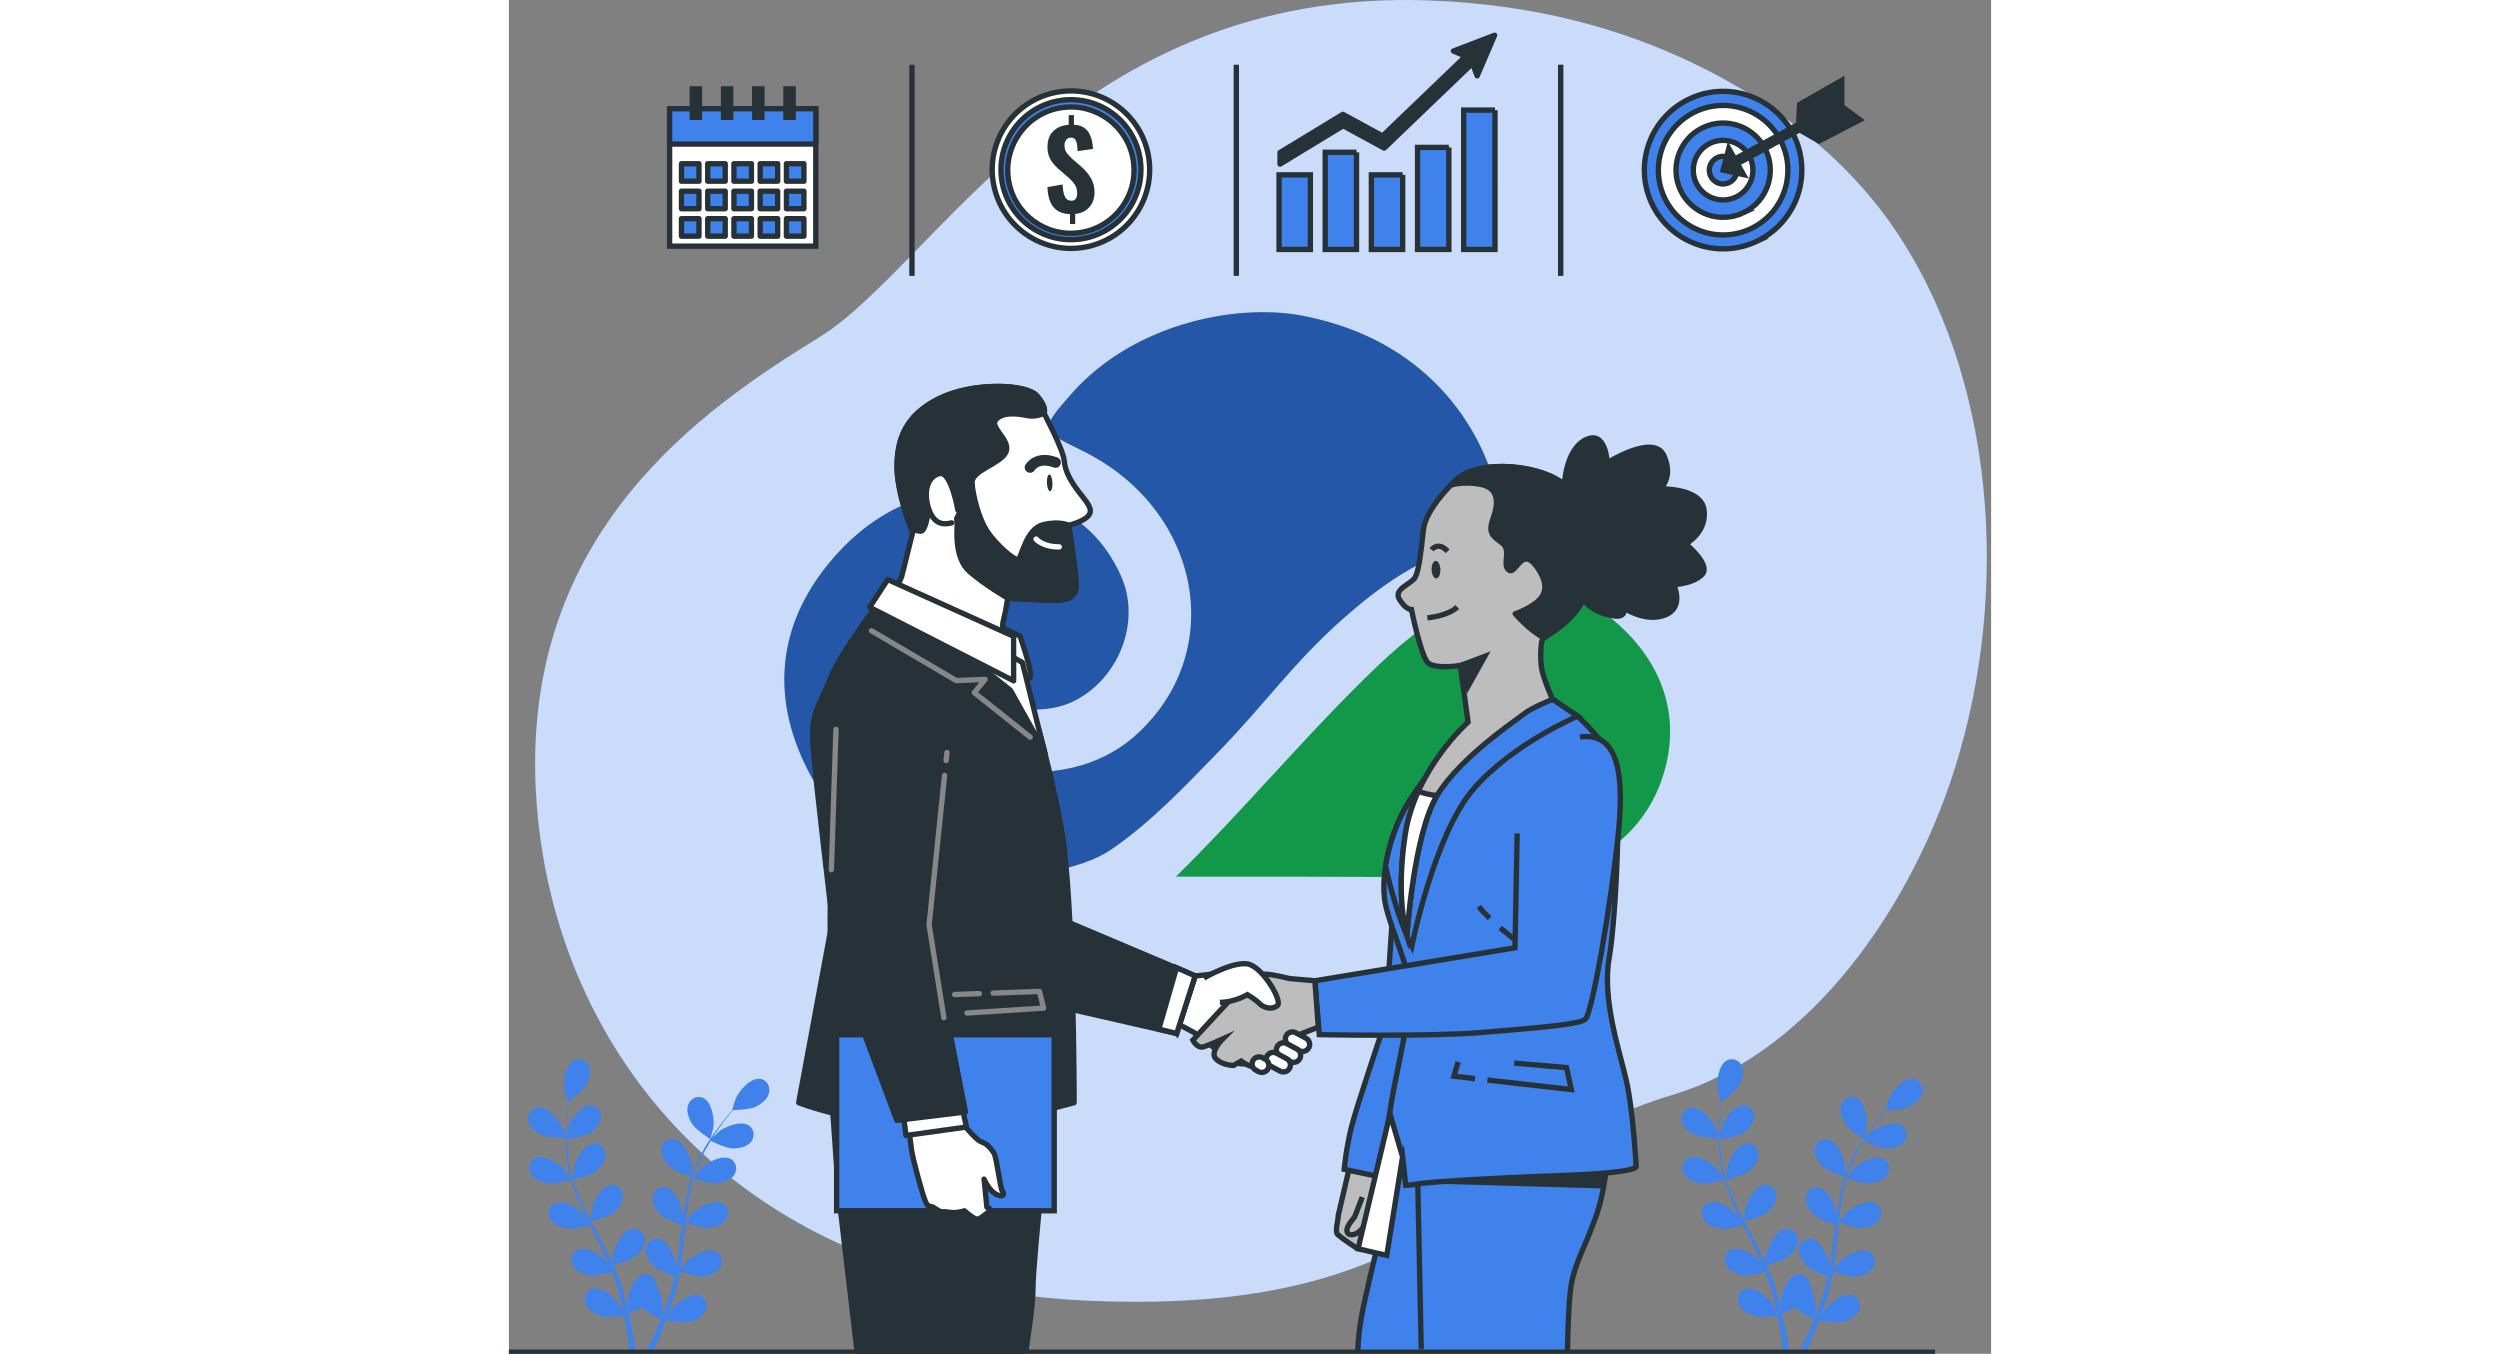 <svg xmlns="http://www.w3.org/2000/svg" xmlns:xlink="http://www.w3.org/1999/xlink" width="277" viewBox="0 0 277 253" fill="none" height="150" xmlns:v="https://vecta.io/nano"><rect x="0" y="0" width="277" height="253" fill="#808080" stroke="none"/><style><![CDATA[.B{stroke:#263238}.C{fill:#fff}.D{fill:#263238}.E{fill:#4082eb}.F{stroke-miterlimit:10}.G{stroke-linejoin:round}.H{fill:#bdbdbd}.I{stroke-linecap:round}]]></style><g clip-path="url(#A)"><use xlink:href="#B" class="E"/><use xlink:href="#B" fill-opacity=".72" class="C"/><path d="M88.603 163.861c-15.458-.438-26.973-7.437-33.502-21.487-6.373-13.695-4.266-26.837 5.549-38.122 9.606-11.046 22.039-14.895 36.381-11.234 8.094 2.065 14.029 7.062 17.418 14.749 3.536 8.031-.041 18.148-7.843 22.717-7.406 4.339-18.232 1.773-23.99-5.737-.647-.834-1.147-1.783-1.658-2.722-1.93-3.546-4.892-5.038-8.49-3.056-3.724 2.044-3.379 5.413-1.794 8.907 7.635 16.751 32.585 21.925 46.405 9.575 17.387-15.53 12.339-42.357-10.003-53.257-7.729-3.765-7.854-3.88-2.023-10.524 11.849-13.528 31.906-17.262 44.235-14.467 21.09 4.349 32.73 19.275 35.87 34.889.792 3.473-1.596 6.779-5.727 7.76-8.886 2.117-16.699 7.739-23.478 13.726-9.44 8.344-14.697 16.073-23.479 25.064-6.258 6.415-12.464 13.027-19.891 18.107-5.966 4.078-16.667 5.278-24 5.121l.021-.01z" fill="#2457a7"/><g fill="#129848"><path d="M124.64 163.84c12.599-12.412 23.426-25.388 35.431-37.174 5.33-5.236 10.869-10.242 17.753-13.445 10.399-4.839 20.443-4.516 29.236 3.223 8.845 7.771 12.057 17.993 8.563 28.726-3.556 10.93-13.152 17.814-24.72 18.284-17.45.72-34.952.313-52.433.386h-13.83zm76.454-59.61a7.97 7.97 0 0 0 7.969-7.968 7.97 7.97 0 0 0-7.969-7.969 7.97 7.97 0 0 0-7.969 7.969 7.97 7.97 0 0 0 7.969 7.968z"/></g><g class="B"><g class="F"><path d="M233.198 45.094a14.72 14.72 0 0 0 7.025-19.587c-3.469-7.349-12.239-10.494-19.587-7.025s-10.494 12.238-7.025 19.587 12.238 10.493 19.587 7.025z" class="E"/><path d="M228.153 43.842a12.1 12.1 0 0 0 10.8-13.27 12.1 12.1 0 0 0-13.27-10.8 12.1 12.1 0 0 0-10.8 13.27 12.1 12.1 0 0 0 13.27 10.8z" class="C"/><path d="M230.709 39.762c4.394-2.09 6.261-7.347 4.171-11.741s-7.347-6.262-11.741-4.172-6.262 7.347-4.172 11.741 7.347 6.262 11.742 4.172z" class="E"/><path d="M232.477 31.798c0-3.071-2.487-5.564-5.565-5.564a5.56 5.56 0 1 0 0 11.129c3.078 0 5.565-2.493 5.565-5.564z" class="C"/><path d="M229.493 31.798a2.57 2.57 0 0 0-2.575-2.575c-1.424 0-2.575 1.15-2.575 2.575s1.151 2.575 2.575 2.575a2.57 2.57 0 0 0 2.575-2.575z" class="E"/><path d="M227.981 27.758l-1.063 4.04 3.807.835-2.744-4.875z" class="D"/><path d="M229.604 30.006l16.74-9.114" stroke-width="2"/><g class="D"><path d="M240.972 23.886l.251-4.373 7.865-4.496v4.998l-8.116 3.871z"/><path d="M252.463 22.386l-3.445-2.54-8.081 4.251 3.894 2.248 7.632-3.959z"/></g><g class="E"><path d="M149.782 32.685h-5.85v13.931h5.85V32.685zm8.624-4.221h-5.85v18.153h5.85V28.464zm8.624 4.221h-5.851v13.931h5.851V32.685zm8.63-5.138h-5.851v19.069h5.851V27.547zm8.624-6.971h-5.851v26.047h5.851V20.576z"/></g></g><path d="M176.518 9.535l2.283.975-15.525 14.901-7.416-4.04-11.747 7.135v2.16l11.794-7.17 7.672 4.181 16.495-15.835.881 2.324 3.264-7.579-7.701 2.949z" class="D G"/><g class="F"><path d="M108.401 46.03c7.911-1.857 12.819-9.776 10.962-17.687s-9.775-12.819-17.687-10.962-12.819 9.776-10.962 17.687 9.776 12.819 17.687 10.962z" class="C"/><path d="M107.953 44.46a13.08 13.08 0 0 0 9.839-15.662 13.08 13.08 0 0 0-15.661-9.84 13.08 13.08 0 0 0-9.84 15.662c1.608 7.042 8.62 11.448 15.662 9.84z" class="E"/><path d="M106.835 43.452c6.44-.998 10.851-7.028 9.853-13.468s-7.028-10.852-13.468-9.854-10.852 7.028-9.854 13.468 7.028 10.852 13.469 9.854z" class="C"/></g></g><path d="M104.859 41.893v-1.874c-1.384-.053-2.418-.496-3.101-1.331s-1.057-2.073-1.109-3.725l2.843-.485c.03.671.1 1.232.211 1.681s.286.788.513 1.01.526.333.888.333c.414 0 .701-.134.858-.403s.234-.578.234-.928c0-.683-.158-1.261-.473-1.722s-.748-.928-1.302-1.401l-1.711-1.471a10.18 10.18 0 0 1-1.045-1.109c-.31-.374-.555-.806-.736-1.29s-.274-1.057-.274-1.711c0-1.261.362-2.248 1.08-2.954s1.682-1.104 2.89-1.197v-1.793h.969v1.793c.724.041 1.32.204 1.781.496.461.286.818.654 1.057 1.086.239.438.415.911.526 1.431a10.84 10.84 0 0 1 .204 1.501l-2.884.42c-.012-.496-.053-.934-.123-1.32s-.187-.683-.362-.899-.444-.315-.806-.304c-.374.012-.66.163-.858.444a1.63 1.63 0 0 0-.292.946c0 .619.146 1.115.444 1.489a9.11 9.11 0 0 0 1.01 1.086l1.67 1.448a11.99 11.99 0 0 1 1.232 1.308 6.32 6.32 0 0 1 .905 1.559c.227.572.344 1.226.344 1.962a4.29 4.29 0 0 1-.432 1.944 3.57 3.57 0 0 1-1.249 1.419c-.543.362-1.186.578-1.927.642v1.892h-.969l-.006.029z" class="D"/><g class="B"><path d="M57.354 20.319h-27.32v25.685h27.32V20.319z" class="C F"/><g class="E G"><path d="M57.354 20.319h-27.32v6.604h27.32v-6.604z"/><use xlink:href="#C"/><path d="M40.428 30.595h-3.27v3.27h3.27v-3.27zm4.898 0h-3.27v3.27h3.27v-3.27zm4.905 0h-3.27v3.27h3.27v-3.27zm4.904 0h-3.27v3.27h3.27v-3.27zm-19.612 5.138h-3.27v3.27h3.27v-3.27zm4.905 0h-3.27v3.27h3.27v-3.27zm4.898 0h-3.27v3.27h3.27v-3.27zm4.905 0h-3.27v3.27h3.27v-3.27zm4.904 0h-3.27v3.27h3.27v-3.27zm-19.612 5.133h-3.27v3.27h3.27v-3.27zm4.905 0h-3.27v3.27h3.27v-3.27zm4.898 0h-3.27v3.27h3.27v-3.27zm4.905 0h-3.27v3.27h3.27v-3.27zm4.904 0h-3.27v3.27h3.27v-3.27z"/></g></g><g class="D"><path d="M36.107 16.115h-2.335v6.306h2.335v-6.306zm5.839 0H39.61v6.306h2.336v-6.306zm5.833 0h-2.336v6.306h2.336v-6.306zm5.838 0h-2.335v6.306h2.335v-6.306z"/></g><g class="E"><path d="M6.277 212.187c1.267.555 4.367.485 4.367.485.029 0-.666-2.032-.724-2.155-.677-1.425-2.832-3.772-4.583-3.538-1.261.169-1.962 1.43-1.676 2.621.292 1.215 1.536 2.114 2.616 2.587z"/><path d="M7.345 221.167c1.314.193 4.081-.613 4.303-.677.438 1.547 1.01 3.1 1.676 4.642l1.215 2.627-.52-.742c-1.033-1.191-3.725-2.89-5.354-2.201-1.174.497-1.512 1.898-.928 2.972.601 1.092 2.038 1.635 3.205 1.804 1.185.176 3.556-.467 4.181-.642l.496.999 2.353 4.764.742 1.676-.45-.643c-1.033-1.191-3.725-2.89-5.354-2.201-1.174.496-1.512 1.898-.928 2.972.601 1.092 2.038 1.635 3.206 1.804 1.127.164 3.322-.403 4.07-.607l.654 1.728.374 1.162.327 1.174.531 2.271.315 1.501-.829-1.729c-.841-1.337-3.246-3.421-4.957-2.983-1.232.315-1.787 1.646-1.366 2.797.426 1.173 1.769 1.921 2.896 2.265 1.238.38 3.988.035 4.332-.012l.45 2.377.683 4.437h1.156l-.817-4.624-.561-2.633c.204-.082 1.378-.555 2.417-1.139.905.981 3.223 2.125 3.521 2.271l-.94 2.231-1.787 3.894h1.25l1.501-3.486.987-2.504c.333.07 3.054.619 4.321.332 1.15-.256 2.54-.91 3.054-2.043.502-1.109.053-2.482-1.156-2.89-1.676-.561-4.227 1.337-5.167 2.61-.053.076-.566.951-.876 1.512l.397-1.069.777-2.253.35-1.168c.123-.386.21-.812.315-1.226l.578-2.926c.636.234 2.919 1.028 4.099.941 1.174-.082 2.651-.514 3.328-1.559.666-1.022.426-2.447-.701-3.031-1.571-.811-4.385.683-5.5 1.799-.07.07-.782.957-1.162 1.453l.263-1.798.555-5.307.169-1.629c.228.087 2.914 1.086 4.239.992 1.174-.082 2.651-.514 3.328-1.559.666-1.022.426-2.446-.701-3.03-1.571-.812-4.385.683-5.5 1.792a50.07 50.07 0 0 0-1.355 1.705l.444-3.544c.251-1.605.584-3.17 1.016-4.665.105.041 2.908 1.098 4.262 1.004 1.174-.081 2.651-.513 3.328-1.559.666-1.021.426-2.446-.701-3.03-1.571-.812-4.385.683-5.5 1.798-.088.088-1.185 1.466-1.372 1.729.029-.088.041-.181.07-.275.485-1.588 1.156-3.065 1.845-4.414l1.261-2.213c.502.251 2.809 1.372 4.035 1.419 1.179.047 2.692-.222 3.48-1.185.777-.946.695-2.388-.368-3.089-1.471-.975-4.432.199-5.664 1.18-.064.052-.689.671-1.133 1.126l.596-.934 2.149-2.943 1.074-1.313c.619-.012 3.118-.088 4.21-.602 1.069-.502 2.283-1.436 2.546-2.656.251-1.197-.485-2.435-1.746-2.575-1.758-.187-3.842 2.218-4.484 3.661-.053.122-.701 2.172-.666 2.172h.035l-1.063 1.238-2.219 2.907c-.771 1.098-1.571 2.312-2.306 3.667s-1.436 2.826-1.968 4.432l-.017.058-.029-2.079c-.204-1.564-1.512-4.466-3.252-4.787-1.249-.234-2.312.747-2.411 1.967-.099 1.244.8 2.488 1.676 3.27.993.887 3.743 1.74 3.959 1.81-.49 1.53-.87 3.147-1.162 4.799l-.438 2.861-.023-.905c-.204-1.564-1.512-4.466-3.252-4.787-1.249-.234-2.312.747-2.411 1.967-.099 1.244.8 2.488 1.676 3.27.893.794 3.223 1.577 3.842 1.769l-.14 1.11-.671 5.272-.304 1.804-.023-.782c-.204-1.565-1.512-4.467-3.252-4.788-1.25-.234-2.312.747-2.411 1.968-.099 1.243.8 2.487 1.676 3.269.852.759 2.995 1.495 3.731 1.734l-.409 1.805-.333 1.179-.374 1.162-.812 2.19-.566 1.424.257-1.897c.023-1.046-.35-2.75-1.086-3.947 0-.152 0-.31-.029-.462-.193-1.202-1.326-2.102-2.557-1.775-1.705.456-2.791 3.451-2.873 5.028 0 .093.058 1.109.105 1.745l-.257-1.115-.596-2.306-.356-1.168c-.111-.391-.274-.794-.415-1.191l-1.133-2.762c.66-.157 3.001-.753 3.935-1.477.934-.718 1.927-1.892 1.915-3.135-.012-1.221-.993-2.278-2.26-2.143-1.757.192-3.281 2.989-3.597 4.531a59.43 59.43 0 0 0-.169 1.856l-.771-1.646-2.464-4.73-.759-1.448c.234-.052 3.03-.7 4.081-1.506.934-.718 1.927-1.892 1.915-3.135-.012-1.221-.993-2.278-2.26-2.137-1.757.192-3.281 2.989-3.597 4.53-.023.117-.169 1.746-.187 2.167l-1.588-3.206c-.677-1.477-1.267-2.966-1.722-4.455.111-.023 3.03-.689 4.105-1.512.934-.718 1.927-1.892 1.915-3.135-.006-1.221-.993-2.278-2.26-2.143-1.758.192-3.281 2.989-3.597 4.531a47.65 47.65 0 0 0-.187 2.195l-.093-.263c-.473-1.594-.73-3.194-.893-4.7l-.169-2.546c.555-.07 3.095-.408 4.146-1.045 1.01-.613 2.12-1.67 2.248-2.908.123-1.214-.736-2.37-2.008-2.376-1.769 0-3.591 2.61-4.075 4.111-.029.081-.204.94-.321 1.57l-.018-1.109.169-3.644.175-1.687c.514-.35 2.551-1.792 3.182-2.826.613-1.004 1.115-2.458.654-3.62-.45-1.139-1.746-1.769-2.879-1.185-1.571.811-1.979 3.97-1.722 5.523.023.135.613 2.196.642 2.178l.029-.023-.198 1.617-.251 3.649c-.035 1.337-.035 2.797.105 4.333.134 1.535.356 3.147.8 4.782 0 .017.012.035.018.052l-1.168-1.716c-1.033-1.192-3.725-2.891-5.354-2.202-1.174.497-1.512 1.898-.928 2.972.601 1.092 2.038 1.635 3.205 1.804l.064.018z"/><path d="M37.637 212.87l.584-2.195c.216-1.565-.28-4.706-1.874-5.477-1.144-.555-2.429.111-2.844 1.261-.426 1.174.117 2.61.753 3.597.753 1.162 3.375 2.814 3.381 2.814zm184.155-.683c1.267.555 4.367.485 4.367.485.029 0-.666-2.032-.724-2.155-.677-1.425-2.832-3.772-4.583-3.538-1.262.169-1.962 1.43-1.676 2.621.292 1.215 1.535 2.114 2.616 2.587z"/><path d="M222.86 221.167c1.314.193 4.082-.613 4.303-.677.438 1.547 1.011 3.1 1.676 4.642l1.215 2.627-.52-.742c-1.033-1.191-3.725-2.89-5.354-2.201-1.174.497-1.512 1.898-.929 2.972.602 1.092 2.038 1.635 3.206 1.804 1.185.176 3.556-.467 4.181-.642l.496.999 2.353 4.764.741 1.676-.449-.643c-1.034-1.191-3.725-2.89-5.354-2.201-1.174.496-1.513 1.898-.929 2.972.602 1.092 2.038 1.635 3.206 1.804 1.127.164 3.322-.403 4.069-.607l.654 1.728.374 1.162.327 1.174.531 2.271.316 1.501-.829-1.729c-.841-1.337-3.247-3.421-4.958-2.983-1.232.315-1.786 1.646-1.366 2.797.426 1.173 1.769 1.921 2.896 2.265 1.238.38 3.988.035 4.333-.012l.449 2.377.683 4.437h1.156l-.817-4.624-.561-2.633c.205-.082 1.378-.555 2.418-1.139.905.981 3.223 2.125 3.52 2.271l-.94 2.231-1.786 3.894h1.249l1.501-3.486.987-2.504c.332.07 3.053.619 4.32.332 1.15-.256 2.54-.91 3.054-2.043.502-1.109.052-2.482-1.156-2.89-1.676-.561-4.227 1.337-5.167 2.61-.059.076-.567.951-.876 1.512l.397-1.069.776-2.253.351-1.168c.122-.386.21-.812.315-1.226l.578-2.926c.636.234 2.919 1.028 4.099.941 1.173-.082 2.651-.514 3.328-1.559.665-1.022.426-2.447-.701-3.031-1.57-.811-4.385.683-5.5 1.799a45.99 45.99 0 0 0-1.162 1.453l.263-1.798.555-5.307.169-1.629c.228.087 2.913 1.086 4.239.992 1.173-.082 2.651-.514 3.328-1.559.666-1.022.426-2.446-.701-3.03-1.57-.812-4.385.683-5.5 1.792-.082.082-1.109 1.367-1.354 1.705l.443-3.544c.251-1.605.584-3.17 1.016-4.665.105.041 2.908 1.098 4.263 1.004 1.173-.081 2.65-.513 3.328-1.559.665-1.021.426-2.446-.701-3.03-1.571-.812-4.385.683-5.5 1.798a51.77 51.77 0 0 0-1.372 1.729l.07-.275c.484-1.588 1.156-3.065 1.845-4.414l1.261-2.213c.502.251 2.809 1.372 4.035 1.419 1.179.047 2.691-.222 3.48-1.185.776-.946.694-2.388-.368-3.089-1.472-.975-4.432.199-5.664 1.18-.064.052-.689.671-1.133 1.126l.596-.934 2.149-2.943 1.074-1.313c.619-.012 3.118-.088 4.21-.602 1.068-.502 2.283-1.436 2.545-2.656.252-1.197-.484-2.435-1.745-2.575-1.758-.187-3.842 2.218-4.485 3.661-.052.122-.7 2.172-.665 2.172h.035l-1.063 1.238-2.219 2.907-2.306 3.667c-.735 1.36-1.436 2.826-1.967 4.432l-.018.058-.029-2.079c-.205-1.564-1.512-4.466-3.252-4.787-1.25-.234-2.313.747-2.412 1.967-.099 1.244.8 2.488 1.676 3.27.993.887 3.743 1.74 3.959 1.81-.491 1.53-.87 3.147-1.162 4.799l-.438 2.861-.024-.905c-.204-1.564-1.512-4.466-3.252-4.787-1.249-.234-2.312.747-2.411 1.967-.099 1.244.8 2.488 1.676 3.27.893.794 3.223 1.577 3.841 1.769l-.14 1.11-.665 5.272-.304 1.804-.023-.782c-.205-1.565-1.513-4.467-3.252-4.788-1.25-.234-2.313.747-2.412 1.968-.099 1.243.8 2.487 1.676 3.269.852.759 2.995 1.495 3.731 1.734l-.409 1.805-.333 1.179-.373 1.162-.812 2.19-.566 1.424.262-1.897c.024-1.046-.35-2.75-1.086-3.947 0-.152 0-.31-.029-.462-.192-1.202-1.325-2.102-2.557-1.775-1.705.456-2.791 3.451-2.873 5.028 0 .093.059 1.109.105 1.745l-.257-1.115-.595-2.306-.356-1.168c-.111-.391-.275-.794-.415-1.191l-1.133-2.762c.66-.157 3.001-.753 3.936-1.477.934-.718 1.926-1.892 1.915-3.135-.012-1.221-.993-2.278-2.26-2.143-1.757.192-3.281 2.989-3.596 4.531-.018.099-.123 1.232-.17 1.856l-.771-1.646-2.463-4.73-.76-1.448c.234-.052 3.031-.7 4.082-1.506.934-.718 1.927-1.892 1.915-3.135-.006-1.221-.993-2.278-2.26-2.137-1.757.192-3.281 2.989-3.596 4.53-.024.117-.17 1.746-.187 2.167l-1.588-3.206c-.678-1.477-1.267-2.966-1.723-4.455.111-.023 3.03-.689 4.105-1.512.934-.718 1.927-1.892 1.915-3.135-.006-1.221-.993-2.278-2.26-2.143-1.757.192-3.281 2.989-3.596 4.531-.024.122-.181 1.88-.187 2.195l-.094-.263c-.473-1.594-.729-3.194-.893-4.7l-.169-2.546c.554-.07 3.094-.408 4.145-1.045 1.01-.613 2.12-1.67 2.248-2.908.123-1.214-.735-2.37-2.008-2.376-1.769 0-3.591 2.61-4.076 4.111-.029.081-.204.94-.321 1.57l-.017-1.109.169-3.644.175-1.687c.514-.35 2.552-1.792 3.182-2.826.613-1.004 1.115-2.458.654-3.62-.449-1.139-1.746-1.769-2.878-1.185-1.571.811-1.98 3.97-1.723 5.523.024.135.613 2.196.642 2.178l.03-.023-.199 1.617-.251 3.649c-.035 1.337-.035 2.797.105 4.333.134 1.535.356 3.147.8 4.782 0 .017.012.035.018.052l-1.168-1.716c-1.034-1.192-3.725-2.891-5.354-2.202-1.174.497-1.513 1.898-.929 2.972.602 1.092 2.038 1.635 3.206 1.804l.052.018zm30.292-8.297l.584-2.195c.216-1.565-.281-4.706-1.875-5.477-1.144-.555-2.429.111-2.843 1.261-.426 1.174.117 2.61.753 3.597.753 1.162 3.375 2.814 3.381 2.814z"/></g><g class="B"><path d="M197.263 90.647s.181-6.592 3.982-8.46c3.801-1.874 4.017 4.303 4.017 4.303s8.7-5.523 10.586-1.337-.747 6.213-.747 6.213 7.724-.269 8.256 3.965-3.451 6.306-3.451 6.306 4.776 3.894 3.1 5.692-5.342 1.927-5.342 1.927 2.079 4.181-1.542 5.658-7.777-1.273-7.777-1.273.648 1.909-2.078 1.425-5.471-1.74-7.159-5.74-3.865-15.303-1.833-18.672l-.012-.006z" class="D G"/><g class="H F"><path d="M157.127 217.961l-2.137 9.185c.03.922-.712 2.995-.081 3.585s3.468 2.54 3.777 2.633 1.221-.245 1.518-.461.485-.736.473-1.039c-.011-.31-.875-1.606-.986-1.91s1.594-4.25 2.242-6.218 1.039-5.36 1.039-5.36l-5.85-.409.005-.006z"/></g></g><use xlink:href="#D" class="H"/><g class="B F"><use xlink:href="#D"/><g class="E"><path d="M164.998 173.05s-1.034 16.862-1.425 18.351-5.085 15.087-6.119 19.256-1.349 7.871-1.349 7.871l6.306 1.325 3.533-15.543s4.624-14.141 3.702-20.791-4.648-10.469-4.648-10.469z"/></g></g><use xlink:href="#E" class="E"/><g class="B"><use xlink:href="#E" class="F"/><path d="M172.122 220.688l32.014.905.677-2.481-32.691 1.576z" class="D G"/></g><path d="M170.504 252.124l-.648-30.881z" class="C"/><g class="B"><g class="F"><path d="M170.504 252.124l-.648-30.881"/><path d="M195.045 130.695l4.671 3.141s5.517 4.946 6.895 9.016c1.378 4.063.374 28.364-.998 36.223s2.055 17.61 3.275 23.122 1.781 15.77 1.781 15.77.864 1.203-14.13 1.729-25.451 1.296-26.677 1.547-2.254.286-2.254.286l-.595-5.325-1.495 4.367-3.106-.712s1.926-9.523 2.417-13.242c.484-3.72 3.544-16.366 3.585-21.096s-3.93-12.407-4.706-17.107.788-12.776 4.688-18.877 6.493-8.449 14.089-14.679 12.565-4.157 12.565-4.157l-.005-.006z" class="E"/><path d="M182.876 201.846l15.666 1.775-.882-4.104-9.774-.841m-10.486-.222l-.795 2.68 3.93.45m2.744-29.971c-.817-.782-1.541-1.559-2.02-2.224m7.468 6.819l-3.462-2.802"/><path d="M195.045 130.695s-4.969-2.073-12.565 4.157-10.189 8.578-14.089 14.679c-2.412 3.778-3.936 8.309-4.555 12.326l.304 1.389c2.172 9.179 4.589 13.616 4.589 13.616s4.204-20.914 11.52-29.392c7.31-8.478 19.473-13.634 19.473-13.634l-4.671-3.141h-.006z" class="E"/><path d="M176.786 89.9s-5.482 5.121-5.891 9.155-.835 7.514-1.518 8.816-4.128 2.155-2.96 4.123c1.162 1.967 2.259 1.932 2.259 1.932s1.764 8.706 3.083 9.938 6.043.519 6.043.519l1.454 10.557s-9.797 8.694-11.706 20.809.274 19.029.274 19.029 1.279-19.081 5.693-26.228 14.667-13.914 16.179-15.134 5.342-2.709 5.342-2.709-1.821-4.117-2.066-5.932-.158-4.56.181-5.302 6.469-2.966 8.781-9.984-1.08-15.304-4.671-18.83-15.887-5.29-20.477-.747V89.9z" class="H"/></g><path d="M201.94 109.477c2.312-7.018-1.08-15.303-4.671-18.83s-15.887-5.29-20.477-.747c0 0-.292.274-.747.742.946-.251 2.826-.584 5.331-.175 3.672.601 3.591 3.527 2.592 6.3s-.251 3.293 1.623 4.689-.041 4.017 1.273 5.068 2.394-4.648 5.278-.549.94 5.996-.846 7.152-3.235 1.577-3.235 1.577 2.709 3.17 5.372 4.478c1.273-.969 6.428-3.398 8.507-9.71v.006z" class="D G"/><path d="M171.648 115.462s3.825-.315 5.588-2.02" class="F"/></g><path d="M174.078 106.429c.029.905-.31 1.653-.765 1.67s-.847-.706-.876-1.611.309-1.653.765-1.67.846.706.876 1.611z" class="D"/><g class="B F"><path d="M172.431 102.733s1.232-1.658 2.995.298"/><path d="M177.803 124.383l4.56-1.722-3.176 5.704-1.384-3.982z" class="D"/><g class="C"><path d="M164.671 208.182l-5.979 25.188 5.366 1.244 2.955-18.416-2.342-8.016zm5.284-60.292c-1.08 2.388-1.956 5.028-2.406 7.854-1.909 12.109.275 19.028.275 19.028s1.261-18.824 5.605-26.082c-1.366-.157-2.522-.455-3.474-.8z"/></g></g><use xlink:href="#F" class="E"/><g class="B F"><use xlink:href="#F"/><path d="M128.249 182.38l-2.99 9.085 2.943 1.588 5.74 4.426c2.031 1.553 3.585 1.553 4.665 1.074 1.074-.478 5.979-7.415 6.574-8.729s-2.271-5.26-5.144-6.936-5.261-1.676-6.936-1.197-4.858.683-4.858.683l.006.006z" class="C"/><path d="M150.623 183.285l-4.723-.409s-3.288-.823-4.52-.823-2.878 1.232-3.701 1.851-9.862 10.481-9.862 10.481.823 1.646 2.055 1.232c1.232-.409 3.492-1.437 3.492-1.437s-2.464 2.464-1.232 3.702c1.232 1.232 3.287 1.232 3.287 1.232l1.436-.823s1.028.823 2.056 1.027 2.674-.204 4.11-1.027 5.08-5.109 5.08-5.109l3.159-1.221-.637-8.67v-.006z" class="H"/></g><use xlink:href="#G" class="C"/><g class="B"><g class="F"><use xlink:href="#G"/><g class="C"><path d="M147.709 196.346l-1.897-1.016c-.643-.344-.882-1.138-.543-1.78a1.32 1.32 0 0 1 1.781-.543l1.897 1.016a1.32 1.32 0 0 1 .543 1.78 1.32 1.32 0 0 1-1.781.543z"/><path d="M146.034 198.378l-1.898-1.016a1.32 1.32 0 0 1-.543-1.781 1.32 1.32 0 0 1 1.781-.543l1.897 1.016a1.32 1.32 0 0 1 .543 1.781c-.344.643-1.138.882-1.78.543z"/><path d="M144.119 200.171l-1.898-1.016a1.32 1.32 0 0 1-.543-1.781 1.32 1.32 0 0 1 1.781-.543l1.897 1.016a1.32 1.32 0 0 1 .543 1.781 1.32 1.32 0 0 1-1.78.543z"/><path d="M140.09 200.264l-.496-.268a1.32 1.32 0 0 1-.544-1.781 1.32 1.32 0 0 1 1.781-.543l.497.268a1.32 1.32 0 0 1 .543 1.781 1.32 1.32 0 0 1-1.781.543z"/></g></g><path d="M128.249 182.38l-25.095-10.609.928 16.623 20.722 4.747 3.445-10.761z" class="D G"/><g class="C"><path d="M124.804 193.141l3.445-10.761-3.509-1.547-.064.35-3.218 11.146 3.346.812z" class="F"/><g class="G"><path d="M89.077 115.888l6.434 2.984s2.698 7.643 1.798 7.864-7.643-5.167-7.643-5.167l-.596-5.681h.006z"/><path d="M92.784 114.358l.45-2.575 8.337.397c2.383-.017 4.461-.327 4.444-2.855s-1.407-11.152-1.407-11.152 2.674-.613 3.707-1.81-.461-2.674-1.816-4.455c-1.348-1.775-2.551-3.702-2.715-5.786s-3.777-8.904-3.777-8.904.589-1.045-1.361-3.264-11.917-2.604-18.299.561c-6.376 3.165-7.836 7.789-7.806 12.845s2.902 12.185 2.902 12.185l-2.032 8.198c-.146.45-1.833 3.743-1.833 3.743s7.976 5.57 10.895 8.063 9.488 6.773 9.529 4.467c.041-2.313.304-7.538.304-7.538l.467-2.12h.012z"/></g></g></g><path d="M101.583 90.209c.041.864-.163 1.571-.449 1.582s-.549-.677-.59-1.536c-.041-.864.163-1.571.449-1.582s.549.677.59 1.536z" class="D"/><g class="B G"><path d="M97.397 87.354s1.325-2.242 4.758-.922" stroke-width="2" class="I"/><path d="M106.015 109.325c-.018-2.528-1.407-11.152-1.407-11.152s-1.641-.882-4.765-.117c-3.118.765-3.982 5.827-4.572 6.429s-4.484-2.949-5.985-5.319-2.569-6.534-2.733-8.91c-.163-2.382 5.483-3.602 6.364-5.845.882-2.236-3.305-4.595-1.822-6.09 1.477-1.495 4.461-.922 5.95-.631 1.489.286 2.972-.467 2.972-.467s.59-1.045-1.36-3.264-11.917-2.604-18.299.561c-6.376 3.165-7.836 7.789-7.806 12.845.023 4.099 1.915 9.552 2.633 11.479.572.204 1.506.502 1.903.397.596-.152 1.028-1.938 1.314-3.725s4.589-3.894 4.589-3.894.777 5.354.782 6.393-.555 6.254 2.289 8.764 7.176 5.015 7.176 5.015 5.955.409 8.337.397 4.461-.327 4.444-2.855l-.006-.012z" class="D"/></g><use xlink:href="#H" class="C"/><g class="G"><g class="I"><use xlink:href="#H" class="B"/><path d="M98.523 100.742s1.197 1.483 4.327 1.46" stroke="#fff"/></g><g class="B"><g class="D"><path d="M65.091 252.708h31.524c.111-1.658 1.331-8.034 1.331-12.215 0-4.834 3.322-35.978 3.322-35.978l-41.006-.537 1.343 19.063 3.48 29.667h.006z"/><path d="M69.219 112.583s-7.193 9.214-9.214 14.381-3.597 6.067-3.147 12.583 3.597 32.586 3.597 32.586l-6.294 33.935s10.113 4.046 23.151 4.046 18.655-1.121 19.554-1.57 8.764-2.47 8.764-2.47 0-38.431-2.469-51.691-5.617-23.373-6.744-25.842l-4.718-10.563-22.473-5.395h-.006z"/><path d="M96.416 128.541l-4.718-10.563-22.473-5.395s-1.518 1.95-3.357 4.555l17.744 10.054c.899.222 5.395-.228 5.395-.228l-2.02 2.47s5.395 4.268 7.193 6.066l6.084 5.6c-1.629-6.458-3.135-11.018-3.836-12.565l-.012.006z"/></g><g class="C"><path d="M86.075 122.918l7.643 6.072 6.294 11.234-4.046-16.407-8.314-4.718-1.577 3.819z"/><path d="M70.795 108.309l23.53 10.609v8.315L67.42 113.482l3.375-5.173z"/></g></g></g><path d="M101.91 193.369H61.249V226.27H101.91V193.369Z" class="B E F"/><g class="C G B"><path d="M84.073 209.046s3.025 3.941 4.204 4.338c1.185.397 1.839 1.314 2.365 2.102s1.185 6.703 1.577 7.1c.397.397.397 1.314-1.051.66-1.448-.66-2.365-2.891-2.365-2.891l.525 5.261s1.185.263.263.923-1.711 1.576-2.499 1.185c-.788-.397-1.974-1.448-1.974-1.448s-1.448.525-2.89.263c-1.448-.263-1.185.262-2.499-.66s-1.314.134-1.974-1.577-2.236-7.625-2.499-9.33l-.525-4.075 9.33-1.84.012-.011z"/><path d="M84.604 206.547l.917 4.075-11.304 1.577-.525-4.07 10.913-1.582z"/></g><use xlink:href="#I" class="D"/><g class="G I"><use xlink:href="#I" class="B"/><g stroke="#878787"><path d="M81.422 144.913l-2.896 27.921 2.762 17.347m.578-49.542l-.152 1.483m-20.588-5.804l-.864 26.21m30.245 23.069l8.641-.315.777 3.112-14.317.922m-2.3-3.456l4.601-.169m-20.156-67.812l15.852 9.313 5.395-.228-2.026 2.476 10.445 8.314"/></g></g><g class="B F"><path d="M0 252.708h266.534M75.326 12.092v39.464"/><path d="M135.944 12.092v39.464m60.618-39.464v39.464"/></g></g><defs><clipPath id="A"><path d="M0 0h276.203v253H0z" class="C"/></clipPath><path id="B" d="M268.257 149.321c-8.595 23.022-26.158 47.942-50.88 55.322-37.344 11.152-41.805 41.257-108.694 38.46-10.428-.432-20.068-1.903-28.926-4.239-4.759-1.255-9.295-2.773-13.599-4.525-39.073-15.829-59.456-50.663-61.149-87.114-2.236-47.937 31.214-70.79 52.952-84.166S105.898-2.16 171.677.07c10.031.344 20.033 1.717 29.731 4.344 22.135 5.991 44.632 19.239 57.705 38.606.981 1.454 1.915 2.943 2.814 4.461 17.499 29.684 18.048 70.451 6.33 101.84z"/><path id="C" d="M35.523 30.595h-3.27v3.27h3.27v-3.27z"/><path id="D" d="M159.481 223.719l-1.314 3.421c-.082.514-1.775 1.904-1.53 3.025s2.692.829 3.906-2.494"/><path id="E" d="M197.818 252.708c.07-3.667.228-8.612.555-11.444.566-4.893 2.674-7.917 4.822-14.042s2.313-14.107 2.313-14.107l-38.478 1.343s-4.443 16.541-7.118 28.739c-.899 4.087-1.226 7.187-1.272 9.511"/><path id="F" d="M188.429 155.749l-.409 21.37-37.397 6.166.823 10.072s20.757.409 30.415-.409c9.657-.823 18.082-1.436 19.314-2.464s4.735-20.891 6.172-34.863-1.437-18.702-7.194-17.878"/><path id="G" d="M129.878 182.771s5.979-3.468 8.612-2.51 6.096 6.813 5.144 7.654c-.957.835-2.511.479-3.346-.356s-2.271-1.676-2.271-1.676-2.394 1.437-5.144 1.437"/><path id="H" d="M83.909 95.324s-1.232-7.135-3.317-6.826c-2.079.309-3.252 2.995-2.189 6.411s3.141 3.106 4.332 2.803"/><path id="I" d="M70.118 120.67s-7.865 2.47-8.093 6.066c-.222 3.597-2.832 47.213-1.705 50.138l12.186 32.505 12.81-1.571-6.791-34.98c-.222-.672 4.402-38.898 4.402-38.898"/></defs></svg>
